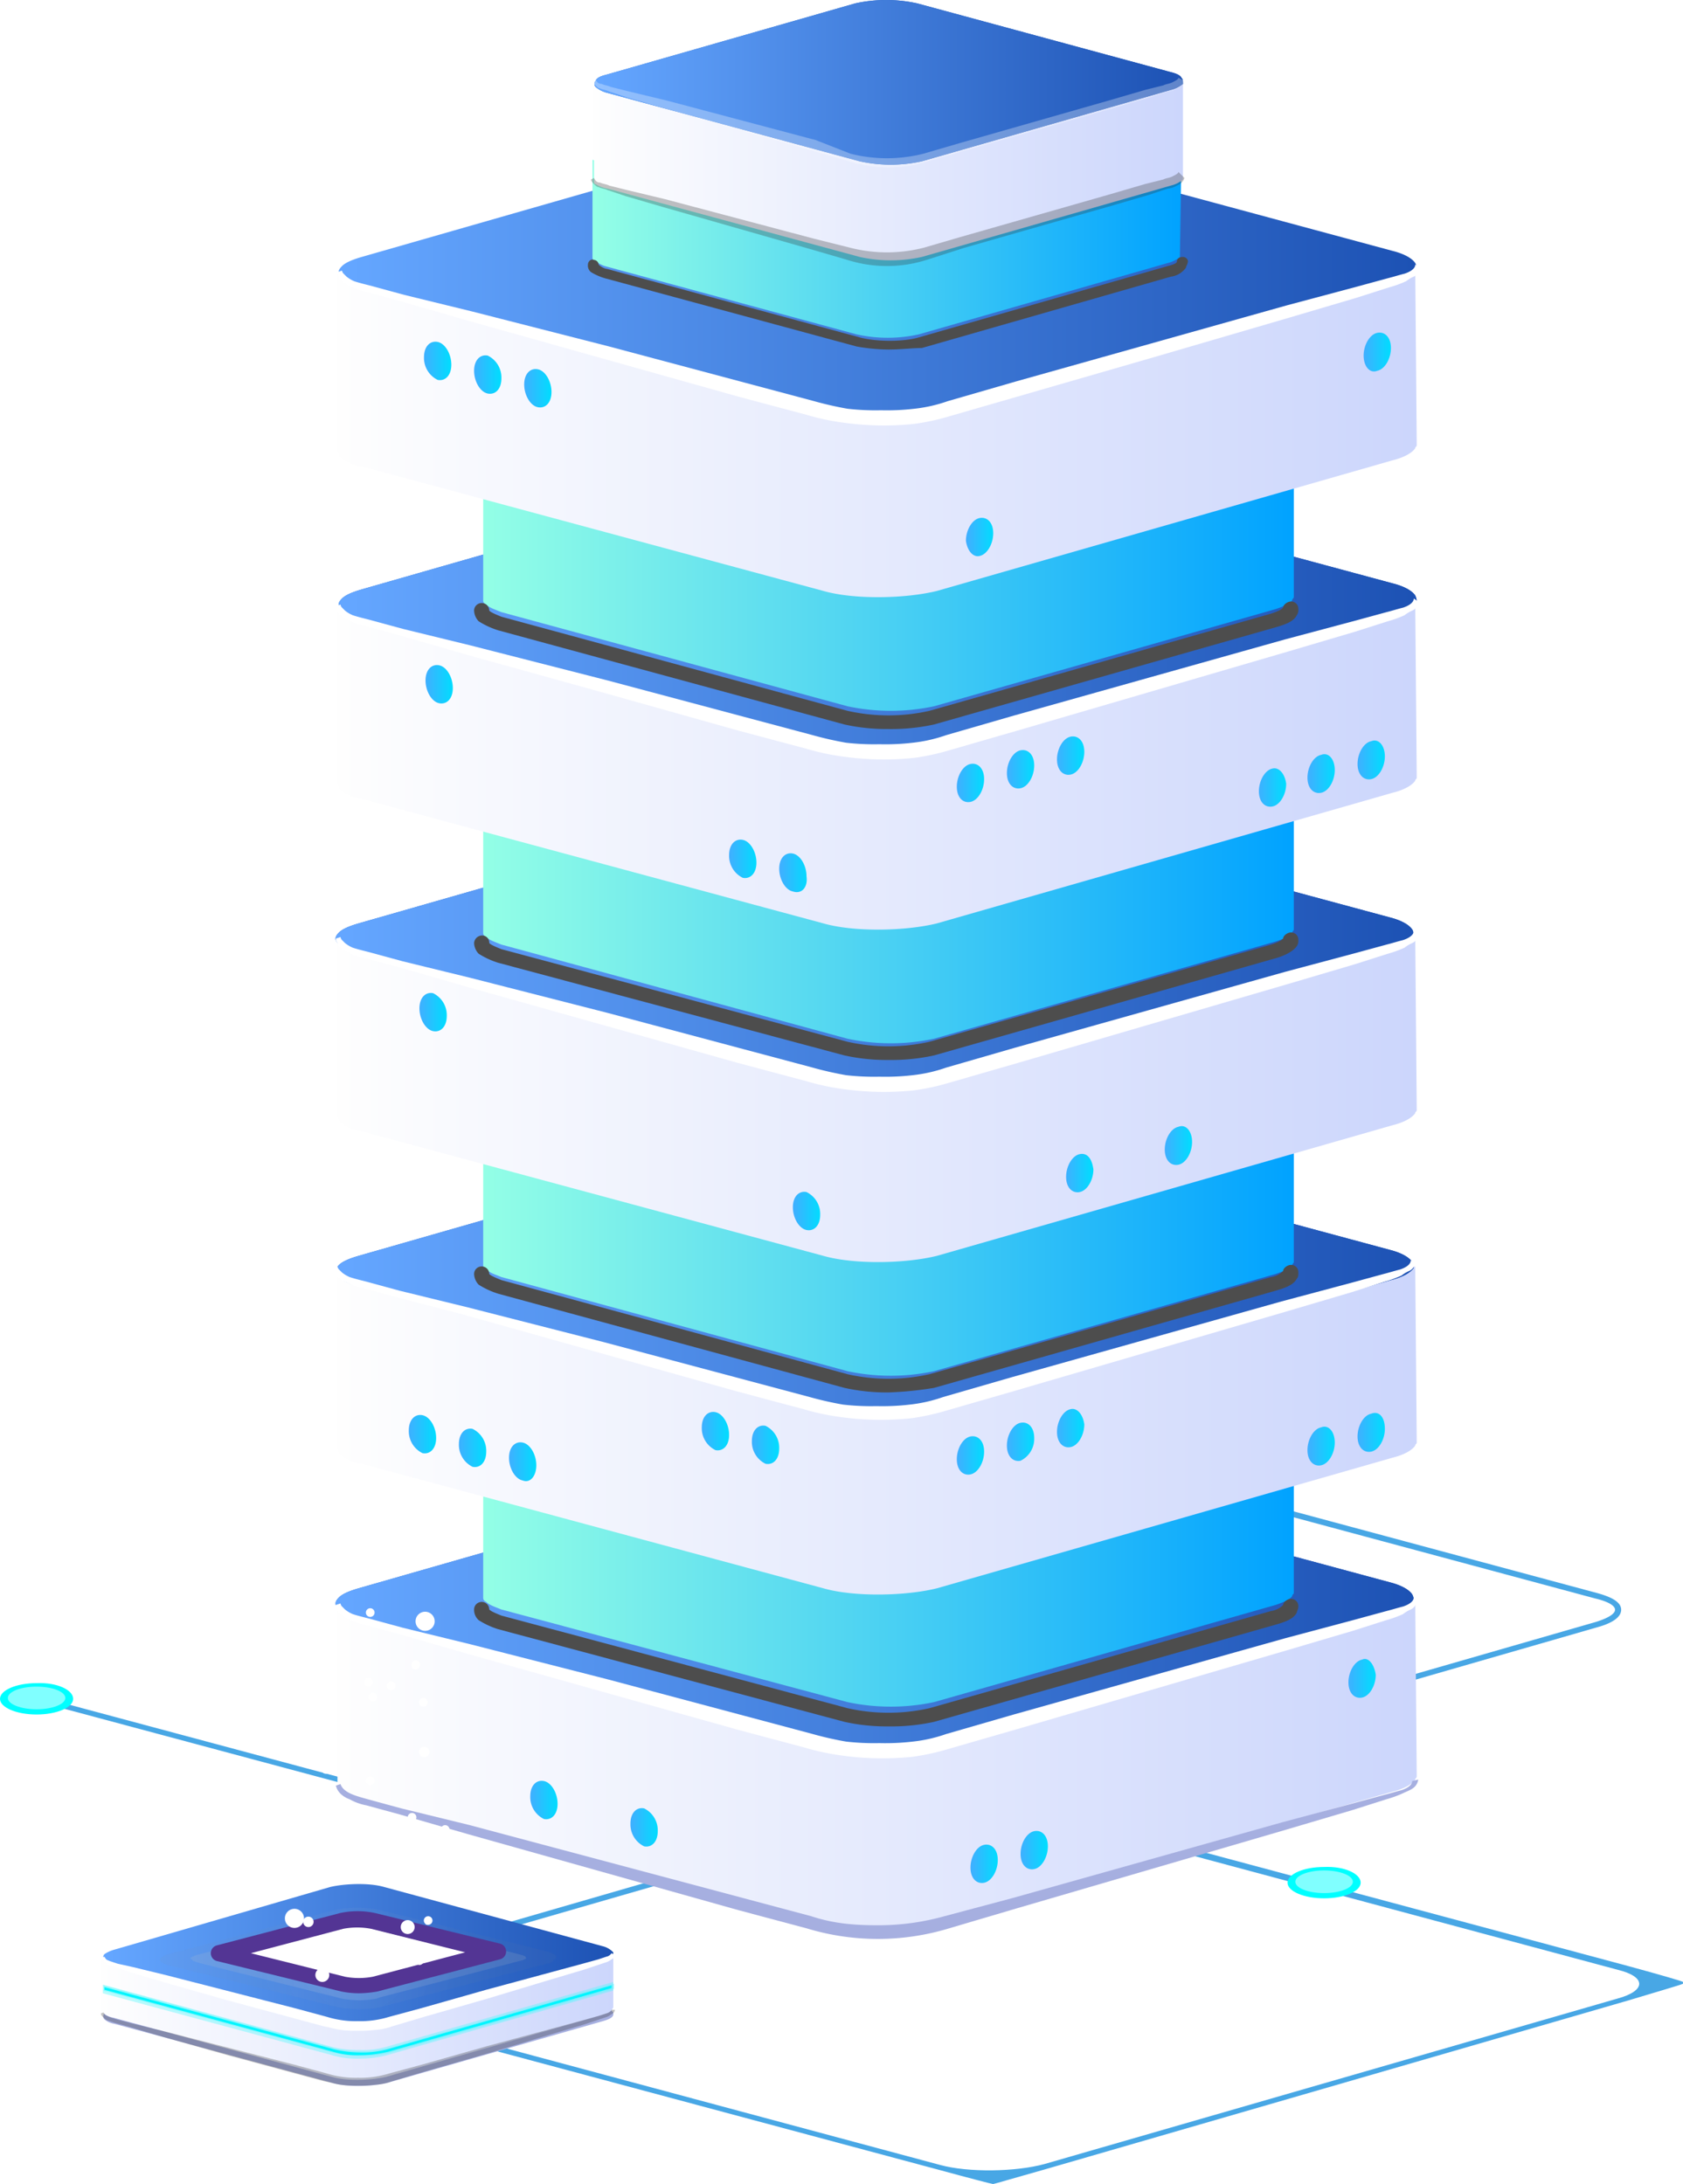 <svg xmlns="http://www.w3.org/2000/svg" xmlns:xlink="http://www.w3.org/1999/xlink" id="XMLID_2_" width="483.66" height="627.617" viewBox="0 0 483.66 627.617"><defs><linearGradient id="linear-gradient" x1="0.998" y1="0.499" x2="-0.001" y2="0.499" gradientUnits="objectBoundingBox"><stop offset="0" stop-color="#ccd6fc"></stop><stop offset="1" stop-color="#fefefe"></stop></linearGradient><linearGradient id="linear-gradient-2" x1="1" y1="0.503" x2="-0.001" y2="0.503" gradientUnits="objectBoundingBox"><stop offset="0" stop-color="#1d52b4"></stop><stop offset="0.989" stop-color="#2e74d1"></stop></linearGradient><linearGradient id="linear-gradient-3" x1="1" y1="0.503" x2="-0.001" y2="0.503" gradientUnits="objectBoundingBox"><stop offset="0" stop-color="#1d52b4"></stop><stop offset="0.989" stop-color="#64a6ff"></stop></linearGradient><linearGradient id="linear-gradient-4" y1="0.506" x2="0.998" y2="0.506" gradientUnits="objectBoundingBox"><stop offset="0" stop-color="#94ffe6"></stop><stop offset="1" stop-color="#00a2ff"></stop></linearGradient><linearGradient id="linear-gradient-5" x1="0.998" y1="0.501" x2="-0.001" y2="0.501" xlink:href="#linear-gradient"></linearGradient><linearGradient id="linear-gradient-6" x1="1" y1="0.5" x2="-0.001" y2="0.5" xlink:href="#linear-gradient-2"></linearGradient><linearGradient id="linear-gradient-7" x1="1" y1="0.5" x2="-0.001" y2="0.5" xlink:href="#linear-gradient-3"></linearGradient><linearGradient id="linear-gradient-8" x1="0" y1="0.505" x2="0.998" y2="0.505" xlink:href="#linear-gradient-4"></linearGradient><linearGradient id="linear-gradient-9" x1="0.998" y1="0.502" x2="-0.001" y2="0.502" xlink:href="#linear-gradient"></linearGradient><linearGradient id="linear-gradient-10" x1="1" y1="0.499" x2="-0.001" y2="0.499" xlink:href="#linear-gradient-2"></linearGradient><linearGradient id="linear-gradient-11" x1="1" y1="0.499" x2="-0.001" y2="0.499" xlink:href="#linear-gradient-3"></linearGradient><linearGradient id="linear-gradient-12" x1="0" y1="0.503" x2="0.998" y2="0.503" xlink:href="#linear-gradient-4"></linearGradient><linearGradient id="linear-gradient-13" x1="0.998" y1="0.501" x2="-0.001" y2="0.501" xlink:href="#linear-gradient"></linearGradient><linearGradient id="linear-gradient-14" x1="0.999" y1="0.505" x2="-0.001" y2="0.505" xlink:href="#linear-gradient-2"></linearGradient><linearGradient id="linear-gradient-15" x1="0.999" y1="0.505" x2="-0.001" y2="0.505" xlink:href="#linear-gradient-3"></linearGradient><linearGradient id="linear-gradient-16" x1="0" y1="0.502" x2="0.998" y2="0.502" xlink:href="#linear-gradient-4"></linearGradient><linearGradient id="linear-gradient-17" x1="0.998" y1="0.5" x2="-0.001" y2="0.5" xlink:href="#linear-gradient"></linearGradient><linearGradient id="linear-gradient-18" x1="0.999" y1="0.504" x2="-0.001" y2="0.504" xlink:href="#linear-gradient-3"></linearGradient><linearGradient id="linear-gradient-19" x1="0.002" y1="0.496" x2="1.001" y2="0.496" xlink:href="#linear-gradient-4"></linearGradient><linearGradient id="linear-gradient-20" x1="0.999" y1="0.499" x2="-0.002" y2="0.499" xlink:href="#linear-gradient"></linearGradient><linearGradient id="linear-gradient-21" x1="0.999" y1="0.495" x2="-0.002" y2="0.495" xlink:href="#linear-gradient-2"></linearGradient><linearGradient id="linear-gradient-22" x1="0.999" y1="0.495" x2="-0.002" y2="0.495" xlink:href="#linear-gradient-3"></linearGradient><linearGradient id="linear-gradient-23" x1="-0.001" y1="0.519" x2="0.988" y2="0.519" gradientUnits="objectBoundingBox"><stop offset="0" stop-color="#40afff"></stop><stop offset="1" stop-color="#0df"></stop></linearGradient><linearGradient id="linear-gradient-24" x1="-0.015" y1="0.507" x2="0.974" y2="0.507" xlink:href="#linear-gradient-23"></linearGradient><linearGradient id="linear-gradient-25" x1="-0.004" y1="0.496" x2="0.985" y2="0.496" xlink:href="#linear-gradient-23"></linearGradient><linearGradient id="linear-gradient-26" x1="0.002" y1="0.506" x2="0.994" y2="0.506" xlink:href="#linear-gradient-23"></linearGradient><linearGradient id="linear-gradient-27" x1="-0.012" y1="0.5" x2="0.978" y2="0.5" xlink:href="#linear-gradient-23"></linearGradient><linearGradient id="linear-gradient-28" x1="0.001" y1="0.488" x2="0.99" y2="0.488" xlink:href="#linear-gradient-23"></linearGradient><linearGradient id="linear-gradient-29" x1="-0.008" y1="0.508" x2="0.982" y2="0.508" xlink:href="#linear-gradient-23"></linearGradient><linearGradient id="linear-gradient-30" x1="0.004" y1="0.496" x2="0.993" y2="0.496" xlink:href="#linear-gradient-23"></linearGradient><linearGradient id="linear-gradient-31" x1="0.02" y1="0.511" x2="1.01" y2="0.511" xlink:href="#linear-gradient-23"></linearGradient><linearGradient id="linear-gradient-32" x1="0.016" y1="0.487" x2="1.006" y2="0.487" xlink:href="#linear-gradient-23"></linearGradient><linearGradient id="linear-gradient-33" x1="0.012" y1="0.506" x2="1.002" y2="0.506" xlink:href="#linear-gradient-23"></linearGradient><linearGradient id="linear-gradient-34" x1="0.029" y1="0.499" x2="1.018" y2="0.499" xlink:href="#linear-gradient-23"></linearGradient><linearGradient id="linear-gradient-35" x1="0.038" y1="0.509" x2="1.019" y2="0.509" xlink:href="#linear-gradient-23"></linearGradient><linearGradient id="linear-gradient-36" x1="0.023" y1="0.503" x2="1.013" y2="0.503" xlink:href="#linear-gradient-23"></linearGradient><linearGradient id="linear-gradient-37" x1="0.007" y1="0.484" x2="0.998" y2="0.484" xlink:href="#linear-gradient-23"></linearGradient><linearGradient id="linear-gradient-38" x1="0.027" y1="0.513" x2="1.005" y2="0.513" xlink:href="#linear-gradient-23"></linearGradient><linearGradient id="linear-gradient-39" x1="0.02" y1="0.506" x2="0.998" y2="0.506" xlink:href="#linear-gradient-23"></linearGradient><linearGradient id="linear-gradient-40" x1="-0.013" y1="0.498" x2="0.966" y2="0.498" xlink:href="#linear-gradient-23"></linearGradient><linearGradient id="linear-gradient-41" x1="-0.018" y1="0.492" x2="0.961" y2="0.492" xlink:href="#linear-gradient-23"></linearGradient><linearGradient id="linear-gradient-42" x1="0.032" y1="0.49" x2="1.01" y2="0.49" xlink:href="#linear-gradient-23"></linearGradient><linearGradient id="linear-gradient-43" x1="-0.002" y1="0.483" x2="0.977" y2="0.483" xlink:href="#linear-gradient-23"></linearGradient><linearGradient id="linear-gradient-44" x1="0.027" y1="0.508" x2="1.005" y2="0.508" xlink:href="#linear-gradient-23"></linearGradient><linearGradient id="linear-gradient-45" x1="0.02" y1="0.5" x2="0.998" y2="0.5" xlink:href="#linear-gradient-23"></linearGradient><linearGradient id="linear-gradient-46" x1="-0.013" y1="0.493" x2="0.966" y2="0.493" xlink:href="#linear-gradient-23"></linearGradient><linearGradient id="linear-gradient-47" x1="-0.011" y1="0.489" x2="0.968" y2="0.489" xlink:href="#linear-gradient-23"></linearGradient><linearGradient id="linear-gradient-48" x1="0.006" y1="0.48" x2="0.984" y2="0.48" xlink:href="#linear-gradient-23"></linearGradient><linearGradient id="linear-gradient-49" x1="0.032" y1="0.485" x2="1.01" y2="0.485" xlink:href="#linear-gradient-23"></linearGradient><linearGradient id="linear-gradient-50" x1="-0.002" y1="0.479" x2="0.977" y2="0.479" xlink:href="#linear-gradient-23"></linearGradient><linearGradient id="linear-gradient-51" x1="0.029" y1="0.496" x2="1.007" y2="0.496" xlink:href="#linear-gradient-23"></linearGradient><linearGradient id="linear-gradient-52" x1="-0.005" y1="0.488" x2="0.973" y2="0.488" xlink:href="#linear-gradient-23"></linearGradient><linearGradient id="linear-gradient-53" x1="-0.015" y1="0.484" x2="0.963" y2="0.484" xlink:href="#linear-gradient-23"></linearGradient><linearGradient id="linear-gradient-54" x1="0.041" y1="0.513" x2="1.018" y2="0.513" xlink:href="#linear-gradient-23"></linearGradient><linearGradient id="linear-gradient-55" x1="0.012" y1="0.514" x2="0.99" y2="0.514" xlink:href="#linear-gradient-23"></linearGradient><linearGradient id="linear-gradient-56" x1="1.001" y1="0.507" x2="0.002" y2="0.507" xlink:href="#linear-gradient"></linearGradient><linearGradient id="linear-gradient-57" x1="1.001" y1="0.501" x2="-0.001" y2="0.501" xlink:href="#linear-gradient-3"></linearGradient><radialGradient id="radial-gradient" cx="0.501" cy="0.5" r="1.422" gradientTransform="translate(0.372) scale(0.256 1)" gradientUnits="objectBoundingBox"><stop offset="0" stop-color="#fff"></stop><stop offset="0.122" stop-color="#e1e1e1"></stop><stop offset="0.292" stop-color="#bebebe"></stop><stop offset="0.465" stop-color="#a3a3a3"></stop><stop offset="0.64" stop-color="#8f8f8f"></stop><stop offset="0.817" stop-color="#848484"></stop><stop offset="1" stop-color="gray"></stop></radialGradient><radialGradient id="radial-gradient-2" cx="0.501" cy="0.5" r="1.467" gradientTransform="translate(0.375) scale(0.249 1)" gradientUnits="objectBoundingBox"><stop offset="0" stop-color="#fff"></stop><stop offset="0.008" stop-color="#fefefe"></stop><stop offset="0.249" stop-color="#e3e3e3"></stop><stop offset="0.494" stop-color="#cfcfcf"></stop><stop offset="0.743" stop-color="#c4c4c4"></stop><stop offset="1" stop-color="silver"></stop></radialGradient></defs><path id="XMLID_172_" d="M234.476,146.6h0a61.633,61.633,0,0,1-14.52-1.5l-107.9-29.04c-4.506-1.252-6.759-2.754-6.759-4.756s2.253-3.755,6.759-5.007L215.45,76.5a59.5,59.5,0,0,1,16.022-2,61.633,61.633,0,0,1,14.52,1.5l107.9,29.04c4.506,1.252,6.759,2.754,6.759,4.757s-2.253,3.755-6.759,5.007L250.5,144.6C246.242,146.1,240.485,146.6,234.476,146.6ZM231.222,76A68.056,68.056,0,0,0,215.7,77.754L112.31,107.545c-4.005,1.252-5.508,2.5-5.508,3.5s1.5,2.253,5.758,3.254l107.9,29.04a57.245,57.245,0,0,0,14.019,1.5h0A68.055,68.055,0,0,0,250,143.094L353.389,113.3c4.005-1.252,5.507-2.5,5.507-3.5s-1.5-2.253-5.758-3.254L245.241,77.5A72.836,72.836,0,0,0,231.222,76Z" transform="translate(105.237 352.781)" fill="#48a7e5"></path><g id="XMLID_167_" transform="translate(80.109 514.212)"><g id="XMLID_168_"><path id="XMLID_169_" d="M241.98,226h0c-.25,0-7.01-1.752-15.271-4.005L52.221,175.185c-8.261-2.253-15.271-4.256-15.521-4.506v-.5c.25-.25,7.26-2.253,15.521-4.756L219.95,116.856c8.261-2.253,15.021-4.256,15.021-4.256s7.01,1.752,15.271,4.005L424.73,163.419c8.261,2.253,15.271,4.256,15.521,4.506v.5c-.25.25-7.26,2.253-15.521,4.756L257,221.749C248.99,224,242.231,226,241.98,226ZM55.225,166.173c-8.261,2.253-8.261,6.259,0,8.261L226.709,220.5c8.261,2.253,21.78,2,30.041-.25l164.725-47.565c8.261-2.253,8.261-6.259,0-8.261L249.991,118.358c-8.261-2.253-21.78-2-30.041.25Z" transform="translate(-36.7 -112.6)" fill="#48a7e5"></path></g></g><rect id="XMLID_166_" width="196.268" height="1.502" transform="matrix(0.966, 0.259, -0.259, 0.966, 8.581, 486.83)" fill="#48a7e5"></rect><g id="XMLID_164_" transform="translate(189.509 533.739)"><path id="XMLID_165_" d="M101.429,124.906c0,2.5-4.756,4.506-10.514,4.506s-10.514-2-10.514-4.506,4.756-4.506,10.514-4.506S101.429,122.4,101.429,124.906Z" transform="translate(-80.4 -120.4)" fill="#fff"></path></g><g id="XMLID_162_" transform="translate(370.005 536.474)"><path id="XMLID_163_" d="M173.529,126.018c0,2.5-4.756,4.506-10.514,4.506s-10.514-2-10.514-4.506,4.756-4.506,10.514-4.506C169.023,121.261,173.529,123.514,173.529,126.018Z" transform="translate(-152.5 -121.492)" fill="aqua"></path></g><g id="XMLID_160_" transform="translate(0 483.651)"><path id="XMLID_161_" d="M25.729,104.918c0,2.5-4.756,4.506-10.514,4.506s-10.514-2-10.514-4.506,4.756-4.506,10.514-4.506C21.223,100.161,25.729,102.414,25.729,104.918Z" transform="translate(-4.7 -100.392)" fill="aqua"></path></g><ellipse id="XMLID_159_" cx="8.261" cy="3.254" rx="8.261" ry="3.254" transform="translate(191.512 534.991)" fill="#fff" opacity="0.5"></ellipse><ellipse id="XMLID_158_" cx="8.261" cy="3.254" rx="8.261" ry="3.254" transform="translate(372.258 537.494)" fill="#fff" opacity="0.5"></ellipse><ellipse id="XMLID_157_" cx="8.261" cy="3.254" rx="8.261" ry="3.254" transform="translate(2.253 484.672)" fill="#fff" opacity="0.5"></ellipse><g id="Grupo_3450" data-name="Grupo 3450" transform="translate(95.674 0)"><g id="XMLID_105_" transform="translate(0 34.513)"><g id="XMLID_148_" transform="translate(0.763 382.574)"><g id="XMLID_154_" transform="translate(0.545 33.59)"><path id="XMLID_156_" d="M389.924,117.97,336.7,134.11l-85.937-23.12c-9.161-2.617-23.993-2.181-32.717,0l-85.5,24.429L80.2,119.714v51.039a3.307,3.307,0,0,0,.872,1.745,11.435,11.435,0,0,0,6.107,2.617l132.614,35.771c9.161,2.617,23.993,2.181,32.717,0L383.38,173.371c3.49-.872,5.671-2.181,6.543-3.49,0-.436.436-.436.436-.872Z" transform="translate(-80.2 -109.187)" fill="url(#linear-gradient)"></path></g><g id="XMLID_151_"><path id="XMLID_153_" d="M389.471,142.551c-.872-1.309-3.054-2.617-6.543-3.49L250.314,103.29c-9.161-2.617-23.993-2.181-32.717,0L86.728,140.806c-3.054.872-4.8,1.745-5.671,2.617-1.309,1.309-1.309,2.181,0,3.49a11.435,11.435,0,0,0,6.107,2.617L219.778,185.3c9.161,2.617,23.993,2.181,32.717,0l130.869-37.516c3.49-.872,5.671-2.181,6.543-3.49A3.3,3.3,0,0,0,389.471,142.551Z" transform="translate(-80.075 -101.487)" fill="url(#linear-gradient-2)"></path><path id="XMLID_152_" d="M389.471,142.551c-.872-1.309-3.054-2.617-6.543-3.49L250.314,103.29c-9.161-2.617-23.993-2.181-32.717,0L86.728,140.806c-3.054.872-4.8,1.745-5.671,2.617-1.309,1.309-1.309,2.181,0,3.49a11.435,11.435,0,0,0,6.107,2.617L219.778,185.3c9.161,2.617,23.993,2.181,32.717,0l130.869-37.516c3.49-.872,5.671-2.181,6.543-3.49A3.3,3.3,0,0,0,389.471,142.551Z" transform="translate(-80.075 -101.487)" fill="url(#linear-gradient-3)"></path></g><path id="XMLID_150_" d="M391.132,123.1c-.436,2.617-2.617,3.054-4.362,3.926a33.138,33.138,0,0,1-4.8,1.745l-9.6,3.054L353.18,137.5l-38.825,11.342L275.531,160.18l-19.194,5.671a70.358,70.358,0,0,1-41.006,0l-19.63-5.235L156.877,149.71,118.052,138.8l-19.63-5.671-9.6-2.617a15.626,15.626,0,0,1-4.8-1.745c-1.309-.436-3.49-1.745-3.926-3.926l1.309-.436c.872,2.617,4.8,3.49,7.852,4.362l9.6,2.617,19.63,4.8,39.261,10.469,39.261,10.47,19.63,5.235c6.543,2.181,12.651,2.617,19.194,2.617a70.3,70.3,0,0,0,19.194-2.617l19.63-5.235,38.824-10.906,38.825-10.906,19.63-5.235,9.6-2.617c1.745-.436,3.054-.872,4.8-1.309,1.309-.436,3.054-1.309,3.054-2.617Z" transform="translate(-79.991 -28.816)" fill="#a6afe0"></path><path id="XMLID_149_" d="M390.7,111.972a2.945,2.945,0,0,1-1.745,2.617,9.532,9.532,0,0,0-2.181,1.309,33.138,33.138,0,0,1-4.8,1.745l-9.6,3.054-19.194,5.671L314.356,137.71l-38.824,11.342-19.63,5.671a67.773,67.773,0,0,1-10.033,2.181,84.144,84.144,0,0,1-20.939-.436,67.781,67.781,0,0,1-10.033-2.181l-19.63-5.235L156.44,138.146l-38.824-10.906-19.63-5.671-9.6-2.617a15.625,15.625,0,0,1-4.8-1.745,9.535,9.535,0,0,1-2.181-1.309c-.436-.436-.872-.436-.872-1.309a1.6,1.6,0,0,1-.436-1.309l1.309-.436a1.523,1.523,0,0,0,.436.872l.872.872A9.537,9.537,0,0,0,84.9,115.9c1.309.436,3.054.872,4.8,1.309l9.6,2.617,19.63,4.8,39.261,10.033,39.261,10.469,19.63,5.235a98.139,98.139,0,0,0,9.6,2.181,70.68,70.68,0,0,0,9.6.436,67.544,67.544,0,0,0,9.6-.436,42.865,42.865,0,0,0,9.6-2.181l19.63-5.671,38.824-10.906,38.824-10.906,19.63-5.235,9.6-2.617c1.745-.436,3.054-.872,4.8-1.309,1.309-.436,3.054-1.309,3.054-2.617Z" transform="translate(-79.991 -69.164)" fill="#fff"></path></g><path id="XMLID_147_" d="M322.311,107.58l-39.7,11.778-64.562-17.449a59.709,59.709,0,0,0-24.865,0L129.061,120.23,89.8,108.452V146.4c0,.436,0,.872.872,1.309.872.872,2.181,1.309,4.362,2.181L194.5,176.5a59.708,59.708,0,0,0,24.865,0l98.152-27.919c2.617-.872,4.362-1.745,4.8-2.617,0-.436.436-.436.436-.872V107.58Z" transform="translate(-46.613 278.106)" fill="url(#linear-gradient-4)"></path><g id="XMLID_138_" transform="translate(0 287.04)"><g id="XMLID_144_" transform="translate(1.309 33.153)"><path id="XMLID_146_" d="M389.924,96.406l-53.22,15.7L250.766,88.99c-9.161-2.617-23.993-2.181-32.717,0l-85.5,24.429L80.2,97.714v51.039a3.307,3.307,0,0,0,.872,1.745,11.435,11.435,0,0,0,6.107,2.617l132.614,35.771c9.161,2.617,23.993,2.181,32.717,0L383.38,151.371c3.49-.872,5.671-2.181,6.543-3.49,0-.436.436-.436.436-.872Z" transform="translate(-80.2 -87.187)" fill="url(#linear-gradient-5)"></path></g><g id="XMLID_141_" transform="translate(0.763)"><path id="XMLID_143_" d="M389.471,120.651c-.872-1.309-3.054-2.617-6.543-3.49L250.314,81.39c-9.161-2.617-23.993-2.181-32.717,0L86.728,118.906c-3.054.872-4.8,1.745-5.671,2.617-1.309,1.309-1.309,2.181,0,3.49a11.435,11.435,0,0,0,6.107,2.617L219.778,163.4c9.161,2.617,23.993,2.181,32.717,0l130.869-37.516c3.49-.872,5.671-2.181,6.543-3.49A2.623,2.623,0,0,0,389.471,120.651Z" transform="translate(-80.075 -79.587)" fill="url(#linear-gradient-6)"></path><path id="XMLID_142_" d="M389.471,120.651c-.872-1.309-3.054-2.617-6.543-3.49L250.314,81.39c-9.161-2.617-23.993-2.181-32.717,0L86.728,118.906c-3.054.872-4.8,1.745-5.671,2.617-1.309,1.309-1.309,2.181,0,3.49a11.435,11.435,0,0,0,6.107,2.617L219.778,163.4c9.161,2.617,23.993,2.181,32.717,0l130.869-37.516c3.49-.872,5.671-2.181,6.543-3.49A2.623,2.623,0,0,0,389.471,120.651Z" transform="translate(-80.075 -79.587)" fill="url(#linear-gradient-7)"></path></g><path id="XMLID_139_" d="M390.932,89.336a2.945,2.945,0,0,1-1.745,2.617,9.537,9.537,0,0,0-2.181,1.309,33.135,33.135,0,0,1-4.8,1.745l-9.6,3.054-19.194,5.671-38.824,11.342-38.824,11.342-19.63,5.671a67.778,67.778,0,0,1-10.033,2.181,84.061,84.061,0,0,1-10.47.436,84.708,84.708,0,0,1-10.47-.872,67.773,67.773,0,0,1-10.033-2.181l-19.63-5.235L156.676,115.51,117.852,104.6,97.785,99.37l-9.6-2.617a15.626,15.626,0,0,1-4.8-1.745A9.534,9.534,0,0,1,81.209,93.7c-.436-.436-.872-.436-.872-1.309a1.6,1.6,0,0,1-.436-1.309l1.309-.436a1.523,1.523,0,0,0,.436.872l.872.872A9.537,9.537,0,0,0,84.7,93.7c1.309.436,3.054.872,4.8,1.309l9.6,2.617,19.63,4.8,39.261,10.033,39.261,10.47,19.63,5.235a98.135,98.135,0,0,0,9.6,2.181,70.678,70.678,0,0,0,9.6.436,67.541,67.541,0,0,0,9.6-.436,42.861,42.861,0,0,0,9.6-2.181l19.63-5.671,38.824-10.906,38.824-10.906,19.63-5.235,9.6-2.617c1.745-.436,3.054-.872,4.8-1.309,1.309-.436,3.054-1.309,3.054-2.617Z" transform="translate(-79.9 -48.272)" fill="#fff"></path></g><path id="XMLID_137_" d="M322.311,85.68l-39.7,11.778L218.052,80.009a59.708,59.708,0,0,0-24.865,0L129.061,98.33,89.8,86.552V124.5c0,.436,0,.872.872,1.309.872.872,2.181,1.309,4.362,2.181L194.5,155.04a59.709,59.709,0,0,0,24.865,0l98.152-27.919c2.617-.872,4.362-1.745,4.8-2.617,0-.436.436-.436.436-.872V85.68Z" transform="translate(-46.613 204.472)" fill="url(#linear-gradient-8)"></path><g id="XMLID_128_" transform="translate(0.763 191.505)"><g id="XMLID_134_" transform="translate(0.545 33.154)"><path id="XMLID_136_" d="M389.924,74.506,336.7,90.21,250.766,67.09c-9.161-2.617-23.993-2.181-32.717,0l-85.5,24.429L80.2,75.814v51.039a3.307,3.307,0,0,0,.872,1.745,11.435,11.435,0,0,0,6.107,2.617l132.614,35.771c9.161,2.617,23.993,2.181,32.717,0L383.38,129.471c3.49-.872,5.671-2.181,6.543-3.49,0-.436.436-.436.436-.872Z" transform="translate(-80.2 -65.287)" fill="url(#linear-gradient-9)"></path></g><g id="XMLID_131_"><path id="XMLID_133_" d="M389.471,98.751c-.872-1.309-3.054-2.617-6.543-3.49L250.314,59.49c-9.161-2.617-23.993-2.181-32.717,0L86.728,97.006c-3.054.872-4.8,1.745-5.671,2.617-1.309,1.309-1.309,2.181,0,3.49a11.435,11.435,0,0,0,6.107,2.617l132.178,36.207c9.161,2.617,23.993,2.181,32.717,0l130.869-37.516c3.49-.872,5.671-2.181,6.543-3.49A1.947,1.947,0,0,0,389.471,98.751Z" transform="translate(-80.075 -57.687)" fill="url(#linear-gradient-10)"></path><path id="XMLID_132_" d="M389.471,98.751c-.872-1.309-3.054-2.617-6.543-3.49L250.314,59.49c-9.161-2.617-23.993-2.181-32.717,0L86.728,97.006c-3.054.872-4.8,1.745-5.671,2.617-1.309,1.309-1.309,2.181,0,3.49a11.435,11.435,0,0,0,6.107,2.617l132.178,36.207c9.161,2.617,23.993,2.181,32.717,0l130.869-37.516c3.49-.872,5.671-2.181,6.543-3.49A1.947,1.947,0,0,0,389.471,98.751Z" transform="translate(-80.075 -57.687)" fill="url(#linear-gradient-11)"></path></g><path id="XMLID_129_" d="M391.132,68.072a2.945,2.945,0,0,1-1.745,2.617A9.535,9.535,0,0,0,387.206,72a33.131,33.131,0,0,1-4.8,1.745l-9.6,3.054-19.194,5.671L314.792,93.81l-38.825,11.342-19.63,5.671A67.777,67.777,0,0,1,246.3,113a84.062,84.062,0,0,1-10.47.436,84.709,84.709,0,0,1-10.469-.872,67.781,67.781,0,0,1-10.033-2.181l-19.63-5.235L156.877,94.246,118.052,83.341,98.422,77.67,88.388,75.052a15.626,15.626,0,0,1-4.8-1.745A9.533,9.533,0,0,1,81.409,72c-.436-.436-.872-.436-.872-1.309a1.6,1.6,0,0,1-.436-1.309l1.309-.436a1.523,1.523,0,0,0,.436.872l.872.872A9.538,9.538,0,0,0,84.9,72c1.309.436,3.054.872,4.8,1.309l9.6,2.617,19.63,4.8,39.261,10.033,39.261,10.47,19.63,5.235a98.141,98.141,0,0,0,9.6,2.181,70.682,70.682,0,0,0,9.6.436,67.546,67.546,0,0,0,9.6-.436,42.863,42.863,0,0,0,9.6-2.181l19.63-5.671,38.825-10.906,38.824-10.906,19.63-5.235,9.6-2.617c1.745-.436,3.054-.872,4.8-1.309,1.309-.436,3.054-1.309,3.054-2.617Z" transform="translate(-79.991 -25.7)" fill="#fff"></path></g><path id="XMLID_127_" d="M322.311,63.78l-39.7,11.778L218.052,58.109a59.71,59.71,0,0,0-24.865,0L129.061,76.43,89.8,64.652V102.6c0,.436,0,.872.872,1.309.872.872,2.181,1.309,4.362,2.181L194.5,133.14a59.71,59.71,0,0,0,24.865,0l98.152-27.919c2.617-.872,4.362-1.745,4.8-2.617,0-.436.436-.436.436-.872V63.78Z" transform="translate(-46.613 130.837)" fill="url(#linear-gradient-12)"></path><g id="XMLID_118_" transform="translate(0.872 95.534)"><g id="XMLID_124_" transform="translate(0.436 33.59)"><path id="XMLID_126_" d="M389.924,52.606,336.7,68.31,250.766,45.19c-9.161-2.617-23.993-2.181-32.717,0l-85.5,24.429L80.2,53.914v51.039a3.307,3.307,0,0,0,.872,1.745,11.435,11.435,0,0,0,6.107,2.617l132.614,35.771c9.161,2.617,23.993,2.181,32.717,0L383.38,107.571c3.49-.872,5.671-2.181,6.543-3.49,0-.436.436-.436.436-.872Z" transform="translate(-80.2 -43.387)" fill="url(#linear-gradient-13)"></path></g><g id="XMLID_121_" transform="translate(0.763)"><path id="XMLID_123_" d="M389.671,76.751c-.872-1.309-3.054-2.617-6.543-3.49L250.514,37.49c-9.161-2.617-23.993-2.181-32.717,0L86.928,75.006c-3.054.872-4.8,1.745-5.671,2.617-1.309,1.309-1.309,2.181,0,3.49a11.435,11.435,0,0,0,6.107,2.617L219.978,119.5c9.161,2.617,23.993,2.181,32.717,0L383.564,81.985c3.49-.872,5.671-2.181,6.543-3.49A4.346,4.346,0,0,0,389.671,76.751Z" transform="translate(-80.275 -35.687)" fill="url(#linear-gradient-14)"></path><path id="XMLID_122_" d="M389.671,76.751c-.872-1.309-3.054-2.617-6.543-3.49L250.514,37.49c-9.161-2.617-23.993-2.181-32.717,0L86.928,75.006c-3.054.872-4.8,1.745-5.671,2.617-1.309,1.309-1.309,2.181,0,3.49a11.435,11.435,0,0,0,6.107,2.617L219.978,119.5c9.161,2.617,23.993,2.181,32.717,0L383.564,81.985c3.49-.872,5.671-2.181,6.543-3.49A4.346,4.346,0,0,0,389.671,76.751Z" transform="translate(-80.275 -35.687)" fill="url(#linear-gradient-15)"></path></g><path id="XMLID_119_" d="M391.132,46.172a2.945,2.945,0,0,1-1.745,2.617,9.536,9.536,0,0,0-2.181,1.309,33.133,33.133,0,0,1-4.8,1.745l-9.6,3.054-19.194,5.671L314.792,71.91,275.967,83.252l-19.63,5.671A67.771,67.771,0,0,1,246.3,91.1a84.054,84.054,0,0,1-10.47.436,84.706,84.706,0,0,1-10.469-.872,67.769,67.769,0,0,1-10.033-2.181L195.7,83.252,156.877,72.346,117.616,61.441,97.985,55.77l-9.6-2.617a15.626,15.626,0,0,1-4.8-1.745A9.536,9.536,0,0,1,81.409,50.1c-.436-.436-.872-.436-.872-1.309a1.6,1.6,0,0,1-.436-1.309l1.309-.436a1.523,1.523,0,0,0,.436.872l.872.872A9.536,9.536,0,0,0,84.9,50.1c1.309.436,3.054.872,4.8,1.309l9.6,2.617,19.63,4.8,39.261,10.033,39.261,10.47,19.63,5.235a98.138,98.138,0,0,0,9.6,2.181,70.679,70.679,0,0,0,9.6.436,67.543,67.543,0,0,0,9.6-.436,42.865,42.865,0,0,0,9.6-2.181l19.63-5.671,38.825-10.906,38.824-10.906,19.63-5.235,9.6-2.617c1.745-.436,3.054-.872,4.8-1.309,1.309-.436,3.054-1.309,3.054-2.617Z" transform="translate(-80.1 -3.364)" fill="#fff"></path></g><path id="XMLID_117_" d="M322.311,41.88l-39.7,11.778L218.052,36.209a59.709,59.709,0,0,0-24.865,0L129.061,54.53,89.8,42.752V80.7c0,.436,0,.872.872,1.309.872.872,2.181,1.309,4.362,2.181L194.5,111.24a59.71,59.71,0,0,0,24.865,0l98.152-27.919c2.617-.872,4.362-1.745,4.8-2.617,0-.436.436-.436.436-.872V41.88Z" transform="translate(-46.613 57.203)" fill="url(#linear-gradient-16)"></path><g id="XMLID_110_" transform="translate(1.309)"><g id="XMLID_114_" transform="translate(0 33.59)"><path id="XMLID_116_" d="M389.924,30.269,336.7,46.41,250.766,23.29c-9.161-2.617-23.993-2.181-32.717,0l-85.5,24.429L80.2,32.014V83.053a3.307,3.307,0,0,0,.872,1.745,11.435,11.435,0,0,0,6.107,2.617l132.614,35.771c9.161,2.617,23.993,2.181,32.717,0L383.38,85.671c3.49-.872,5.671-2.181,6.543-3.49,0-.436.436-.436.436-.872Z" transform="translate(-80.2 -21.487)" fill="url(#linear-gradient-17)"></path></g><path id="XMLID_113_" d="M389.671,54.851c-.872-1.309-3.054-2.617-6.543-3.49L250.514,15.59c-9.161-2.617-23.993-2.181-32.717,0L86.928,53.106c-3.054.872-4.8,1.745-5.671,2.617-1.309,1.309-1.309,2.181,0,3.49a11.435,11.435,0,0,0,6.107,2.617L219.978,97.6c9.161,2.617,23.993,2.181,32.717,0L383.564,60.085c3.49-.872,5.671-2.181,6.543-3.49A3.3,3.3,0,0,0,389.671,54.851Z" transform="translate(-79.948 -13.787)" fill="url(#linear-gradient-18)"></path><path id="XMLID_111_" d="M391.232,24.172a2.946,2.946,0,0,1-1.745,2.617,9.538,9.538,0,0,0-2.181,1.309,33.135,33.135,0,0,1-4.8,1.745l-9.6,3.054-19.194,5.671L314.892,49.91,275.631,61.252,256,66.923A67.773,67.773,0,0,1,245.967,69.1a84.057,84.057,0,0,1-10.47.436,84.712,84.712,0,0,1-10.47-.872A67.774,67.774,0,0,1,215,66.487l-19.63-5.235L156.54,50.346,117.716,39.441,98.085,33.77l-9.6-2.617a15.627,15.627,0,0,1-4.8-1.745A9.535,9.535,0,0,1,81.509,28.1c-.436-.436-.872-.436-.872-1.309a1.6,1.6,0,0,1-.436-1.309l1.309-.436a1.523,1.523,0,0,0,.436.872l.872.872A9.537,9.537,0,0,0,85,28.1c1.309.436,3.054.872,4.8,1.309l9.6,2.617,19.63,4.8,39.261,10.033,39.261,10.47,19.63,5.235a98.132,98.132,0,0,0,9.6,2.181,70.68,70.68,0,0,0,9.6.436,67.543,67.543,0,0,0,9.6-.436,42.863,42.863,0,0,0,9.6-2.181l19.63-5.671,38.824-10.906,38.824-10.906,19.63-5.235,9.6-2.617c1.745-.436,3.054-.872,4.8-1.309,1.309-.436,3.054-1.309,3.054-2.617Z" transform="translate(-80.2 18.2)" fill="#fff"></path></g><path id="XMLID_109_" d="M208.291,125.843a56.365,56.365,0,0,1-12.651-1.309L96.18,97.488a23.336,23.336,0,0,1-5.671-2.617A4.712,4.712,0,0,1,89.2,91.817a2.181,2.181,0,1,1,4.362,0c.436.436,1.309.872,3.49,1.745l99.461,27.046a53.656,53.656,0,0,0,23.556,0L318.221,92.69a6.092,6.092,0,0,0,3.49-1.745c0-.872,1.309-1.745,2.181-1.745a2.061,2.061,0,0,1,2.181,2.181c0,.872,0,1.309-.436,1.745-.872,1.745-3.054,2.617-6.107,3.49l-98.152,27.919A101.771,101.771,0,0,1,208.291,125.843Z" transform="translate(-48.631 239.776)" fill="#4d4d4d"></path><path id="XMLID_108_" d="M208.291,147.843a56.364,56.364,0,0,1-12.651-1.309l-99.46-26.61a23.338,23.338,0,0,1-5.671-2.617,3.988,3.988,0,0,1-1.309-3.054,2.181,2.181,0,1,1,4.362,0c.436.436,1.309.872,3.49,1.745l99.461,26.61a53.655,53.655,0,0,0,23.556,0l98.152-27.919a6.092,6.092,0,0,0,3.49-1.745c0-.872,1.309-1.745,2.181-1.745a2.061,2.061,0,0,1,2.181,2.181c0,.872-.436,1.309-.436,1.745-.872,1.745-3.054,2.617-6.107,3.49l-98.152,27.919A57.67,57.67,0,0,1,208.291,147.843Z" transform="translate(-48.631 313.747)" fill="#4d4d4d"></path><path id="XMLID_107_" d="M208.291,103.943a56.366,56.366,0,0,1-12.651-1.309L96.18,76.025a23.335,23.335,0,0,1-5.671-2.617A4.712,4.712,0,0,1,89.2,70.354a2.337,2.337,0,0,1,2.181-2.181,2.061,2.061,0,0,1,2.181,2.181c.436.436,1.309.872,3.49,1.745l99.461,26.61a53.656,53.656,0,0,0,23.556,0L318.221,70.79c2.617-.872,3.054-1.309,3.49-1.745,0-.872,1.309-1.745,2.181-1.745a2.061,2.061,0,0,1,2.181,2.181,2.623,2.623,0,0,1-.436,1.745c-.872,1.309-3.054,2.617-6.107,3.49l-98.152,27.919A57.67,57.67,0,0,1,208.291,103.943Z" transform="translate(-48.631 166.141)" fill="#4d4d4d"></path><path id="XMLID_106_" d="M208.291,82.143a56.366,56.366,0,0,1-12.651-1.309L96.18,53.788a23.336,23.336,0,0,1-5.671-2.617A4.712,4.712,0,0,1,89.2,48.117a2.181,2.181,0,1,1,4.362,0c.436.436,1.309.872,3.49,1.745l99.461,27.046a53.656,53.656,0,0,0,23.556,0L318.221,48.99c2.617-.872,3.054-1.309,3.49-1.745,0-.872,1.309-1.745,2.181-1.745a2.061,2.061,0,0,1,2.181,2.181,2.623,2.623,0,0,1-.436,1.745c-.872,1.745-3.054,2.617-6.107,3.49L221.378,80.835A57.669,57.669,0,0,1,208.291,82.143Z" transform="translate(-48.631 92.843)" fill="#4d4d4d"></path></g><g id="XMLID_93_" transform="translate(73.287 0)"><path id="XMLID_104_" d="M266.257,19.983,237.03,28.707,189.917,16.057a41.23,41.23,0,0,0-17.885,0L125.355,29.58,97,20.855V48.774c0,.436,0,.872.436.872a9.363,9.363,0,0,0,3.054,1.745L172.9,71.022a41.23,41.23,0,0,0,17.885,0l71.542-20.5a8.353,8.353,0,0,0,3.49-1.745v-.436Z" transform="translate(-95.691 25.058)" fill="url(#linear-gradient-19)"></path><g id="XMLID_95_" transform="translate(0.872)"><g id="XMLID_101_" transform="translate(0.872 18.322)"><path id="XMLID_103_" d="M266.357,14.983,237.13,23.707,190.017,11.057a41.23,41.23,0,0,0-17.885,0L125.455,24.58,97.1,15.855V43.774c0,.436,0,.872.436.872a9.562,9.562,0,0,0,3.49,1.309l72.414,19.63a41.23,41.23,0,0,0,17.885,0l71.542-20.5a8.353,8.353,0,0,0,3.49-1.745V14.983Z" transform="translate(-97.1 -10.075)" fill="url(#linear-gradient-20)"></path></g><g id="XMLID_98_" transform="translate(0.982)"><path id="XMLID_100_" d="M265.837,28.232c-.436-.872-1.745-1.309-3.49-1.745L189.933,6.857a41.23,41.23,0,0,0-17.885,0l-71.542,20.5c-1.745.436-2.617.872-3.054,1.745a1.327,1.327,0,0,0,0,1.745,8.353,8.353,0,0,0,3.49,1.745l72.414,19.63a41.23,41.23,0,0,0,17.885,0l71.542-20.5a8.353,8.353,0,0,0,3.49-1.745C266.273,29.1,266.273,28.668,265.837,28.232Z" transform="translate(-97.125 -5.875)" fill="url(#linear-gradient-21)"></path><path id="XMLID_99_" d="M265.837,28.232c-.436-.872-1.745-1.309-3.49-1.745L189.933,6.857a41.23,41.23,0,0,0-17.885,0l-71.542,20.5c-1.745.436-2.617.872-3.054,1.745a1.327,1.327,0,0,0,0,1.745,8.353,8.353,0,0,0,3.49,1.745l72.414,19.63a41.23,41.23,0,0,0,17.885,0l71.542-20.5a8.353,8.353,0,0,0,3.49-1.745C266.273,29.1,266.273,28.668,265.837,28.232Z" transform="translate(-97.125 -5.875)" fill="url(#linear-gradient-22)"></path></g><path id="XMLID_97_" d="M267.466,18.945a3.584,3.584,0,0,1-2.181,2.181,6.2,6.2,0,0,1-2.617.872l-5.235,1.745L246.963,26.8,225.588,32.9l-21.375,6.107L193.307,42.5a37.734,37.734,0,0,1-22.684,0l-10.47-3.054-21.375-6.107L117.4,27.233l-10.47-3.054L101.7,22.435c-.872-.436-1.745-.436-2.617-.872-.436,0-.872-.436-1.309-.872s-.872-.872-.872-1.309l.872-.436c.436.872.872,1.309,1.745,1.309.872.436,1.745.436,2.617.872l5.235,1.309,10.906,2.617,21.375,5.671,21.375,5.671,10.47,2.617a43.023,43.023,0,0,0,10.47,1.309,43.024,43.024,0,0,0,10.47-1.309L202.9,35.958l21.375-6.107,21.375-6.107,10.469-3.054,5.235-1.309c.872-.436,1.745-.436,2.617-.872s1.745-.872,1.745-1.309Z" transform="translate(-96.9 32.203)" fill="#333" opacity="0.3"></path><path id="XMLID_96_" d="M267.13,11.872a3.584,3.584,0,0,1-2.181,2.181,6.2,6.2,0,0,1-2.617.872L257.1,16.671l-10.47,3.054-21.375,6.107-21.375,6.107-10.47,3.054a37.734,37.734,0,0,1-22.684,0l-10.47-3.054-21.375-6.107L117.5,19.725l-10.47-3.054L101.8,14.926c-.872-.436-1.745-.436-2.617-.872-.436,0-.872-.436-1.309-.872S97,12.309,97,11.872l.872-.436c.436.872.872,1.309,1.745,1.309.872.436,1.745.436,2.617.872l5.235,1.309,10.906,2.617,21.375,5.671,21.375,5.671,10.033,3.926a43.023,43.023,0,0,0,10.47,1.309,43.023,43.023,0,0,0,10.47-1.309l10.47-3.054,21.375-6.107,21.375-6.107,10.47-3.054,5.235-1.309c.872-.436,1.745-.436,2.617-.872s1.745-.872,1.745-1.309Z" transform="translate(-96.564 11.357)" fill="#fff" opacity="0.3"></path></g><path id="XMLID_94_" d="M183.074,49.41a54.45,54.45,0,0,1-9.161-.872L101.5,28.907a17.1,17.1,0,0,1-3.926-1.745,2.4,2.4,0,0,1-.872-2.181c0-.872.872-1.745,1.745-1.309a1.393,1.393,0,0,1,1.309,1.309,4.569,4.569,0,0,0,2.617,1.309l72.414,19.63c4.8,1.309,12.651,1.309,17.013,0l71.542-20.5q2.617-.654,2.617-1.309c0-.872.872-1.309,1.745-1.309s1.745.872,1.309,1.745c0,.436-.436.872-.436,1.309a6.281,6.281,0,0,1-4.362,2.617l-71.542,20.5C190.053,48.974,186.563,49.41,183.074,49.41Z" transform="translate(-96.7 51.032)" fill="#4d4d4d"></path></g><path id="XMLID_92_" d="M96.426,41.157c2.181.436,3.926-1.309,3.926-4.362s-1.745-6.107-3.926-6.543S92.5,31.56,92.5,34.613,94.245,40.721,96.426,41.157Z" transform="translate(-37.535 75.862)" fill="url(#linear-gradient-23)"></path><path id="XMLID_91_" d="M93.126,29.351c-2.181-.436-3.926,1.309-3.926,4.362s1.745,6.107,3.926,6.543,3.926-1.309,3.926-4.362A7.018,7.018,0,0,0,93.126,29.351Z" transform="translate(-48.631 72.836)" fill="url(#linear-gradient-24)"></path><path id="XMLID_90_" d="M89.826,39.357c2.181.436,3.926-1.309,3.926-4.362s-1.745-6.107-3.926-6.543S85.9,29.76,85.9,32.813A7.018,7.018,0,0,0,89.826,39.357Z" transform="translate(-59.726 69.81)" fill="url(#linear-gradient-25)"></path><path id="XMLID_89_" d="M99.352,107.495c0-3.054-1.745-6.107-3.926-6.543S91.5,102.26,91.5,105.313s1.745,6.107,3.926,6.543C97.607,112.729,99.352,110.548,99.352,107.495Z" transform="translate(-40.897 313.577)" fill="url(#linear-gradient-26)"></path><path id="XMLID_88_" d="M92.126,100.051c-2.181-.436-3.926,1.309-3.926,4.362a7.018,7.018,0,0,0,3.926,6.543c2.181.436,3.926-1.309,3.926-4.362A7.018,7.018,0,0,0,92.126,100.051Z" transform="translate(-51.993 310.55)" fill="url(#linear-gradient-27)"></path><path id="XMLID_87_" d="M88.826,99.151c-2.181-.436-3.926,1.309-3.926,4.362a7.018,7.018,0,0,0,3.926,6.543c2.181.436,3.926-1.309,3.926-4.362S91.007,99.587,88.826,99.151Z" transform="translate(-63.088 307.524)" fill="url(#linear-gradient-28)"></path><path id="XMLID_86_" d="M111.426,99.851c-2.181-.436-3.926,1.309-3.926,4.362a7.018,7.018,0,0,0,3.926,6.543c2.181.436,3.926-1.309,3.926-4.362A7.018,7.018,0,0,0,111.426,99.851Z" transform="translate(12.9 309.878)" fill="url(#linear-gradient-29)"></path><path id="XMLID_85_" d="M108.126,98.951c-2.181-.436-3.926,1.309-3.926,4.362a7.018,7.018,0,0,0,3.926,6.543c2.181.436,3.926-1.309,3.926-4.362S110.307,99.387,108.126,98.951Z" transform="translate(1.804 306.852)" fill="url(#linear-gradient-30)"></path><path id="XMLID_84_" d="M103.426,125.051c-2.181-.436-3.926,1.309-3.926,4.362a7.018,7.018,0,0,0,3.926,6.543c2.181.436,3.926-1.309,3.926-4.362A7.018,7.018,0,0,0,103.426,125.051Z" transform="translate(-13.999 394.608)" fill="url(#linear-gradient-31)"></path><path id="XMLID_83_" d="M96.826,123.251c-2.181-.436-3.926,1.309-3.926,4.362a7.018,7.018,0,0,0,3.926,6.543c2.181.436,3.926-1.309,3.926-4.362S99.007,123.687,96.826,123.251Z" transform="translate(-36.19 388.556)" fill="url(#linear-gradient-32)"></path><path id="XMLID_82_" d="M89.526,71.351c-2.181-.436-3.926,1.309-3.926,4.362s1.745,6.107,3.926,6.543,3.926-1.309,3.926-4.362A7.018,7.018,0,0,0,89.526,71.351Z" transform="translate(-60.735 214.052)" fill="url(#linear-gradient-33)"></path><path id="XMLID_81_" d="M114.126,84.451c-2.181-.436-3.926,1.309-3.926,4.362s1.745,6.107,3.926,6.543,3.926-1.309,3.926-4.362A7.018,7.018,0,0,0,114.126,84.451Z" transform="translate(21.978 258.099)" fill="url(#linear-gradient-34)"></path><path id="XMLID_80_" d="M117.152,68.695c0-3.054-1.745-6.107-3.926-6.543S109.3,63.46,109.3,66.513s1.745,6.107,3.926,6.543C115.843,73.929,117.588,71.748,117.152,68.695Z" transform="translate(18.952 183.12)" fill="url(#linear-gradient-35)"></path><path id="XMLID_79_" d="M113.852,67.795c0-3.054-1.745-6.107-3.926-6.543S106,62.56,106,65.613a7.018,7.018,0,0,0,3.926,6.543C112.107,72.593,113.852,70.848,113.852,67.795Z" transform="translate(7.856 180.093)" fill="url(#linear-gradient-36)"></path><path id="XMLID_78_" d="M89.926,49.751C87.745,49.315,86,51.06,86,54.113s1.745,6.107,3.926,6.543,3.926-1.309,3.926-4.362S92.107,50.187,89.926,49.751Z" transform="translate(-59.39 141.427)" fill="url(#linear-gradient-37)"></path><path id="XMLID_77_" d="M124.926,67.157c2.181-.436,3.926-3.49,3.926-6.543s-1.745-4.8-3.926-4.362S121,59.741,121,62.795,122.745,67.593,124.926,67.157Z" transform="translate(58.291 163.282)" fill="url(#linear-gradient-38)"></path><path id="XMLID_76_" d="M128.226,66.257c2.181-.436,3.926-3.49,3.926-6.543s-1.745-4.8-3.926-4.362-3.926,3.49-3.926,6.543S126.045,66.693,128.226,66.257Z" transform="translate(69.386 160.256)" fill="url(#linear-gradient-39)"></path><path id="XMLID_75_" d="M131.526,65.357c2.181-.436,3.926-3.49,3.926-6.543s-1.745-4.8-3.926-4.362-3.926,3.49-3.926,6.543S129.345,65.793,131.526,65.357Z" transform="translate(80.482 157.23)" fill="url(#linear-gradient-40)"></path><path id="XMLID_74_" d="M144.826,56.551c-2.181.436-3.926,3.49-3.926,6.543s1.745,4.8,3.926,4.362,3.926-3.49,3.926-6.543C148.316,57.86,146.571,56.115,144.826,56.551Z" transform="translate(125.201 164.291)" fill="url(#linear-gradient-41)"></path><path id="XMLID_73_" d="M148.026,55.749c-2.181.436-3.926,3.49-3.926,6.543s1.745,4.8,3.926,4.362,3.926-3.49,3.926-6.543S150.207,54.877,148.026,55.749Z" transform="translate(135.96 161.166)" fill="url(#linear-gradient-42)"></path><path id="XMLID_72_" d="M151.326,54.849c-2.181.436-3.926,3.49-3.926,6.543s1.745,4.8,3.926,4.362,3.926-3.49,3.926-6.543S153.507,53.977,151.326,54.849Z" transform="translate(147.056 158.14)" fill="url(#linear-gradient-43)"></path><path id="XMLID_71_" d="M128.852,104.913c0-3.054-1.745-4.8-3.926-4.362S121,104.041,121,107.095s1.745,4.8,3.926,4.362S128.852,107.967,128.852,104.913Z" transform="translate(58.291 312.232)" fill="url(#linear-gradient-44)"></path><path id="XMLID_70_" d="M132.152,104.013c0-3.054-1.745-4.8-3.926-4.362s-3.926,3.49-3.926,6.543,1.745,4.8,3.926,4.362A7.018,7.018,0,0,0,132.152,104.013Z" transform="translate(69.386 309.206)" fill="url(#linear-gradient-45)"></path><path id="XMLID_69_" d="M131.526,98.751c-2.181.436-3.926,3.49-3.926,6.543s1.745,4.8,3.926,4.362,3.926-3.49,3.926-6.543C135.016,100.06,133.271,98.315,131.526,98.751Z" transform="translate(80.482 306.18)" fill="url(#linear-gradient-46)"></path><path id="XMLID_68_" d="M132.126,81.951c-2.181.436-3.926,3.49-3.926,6.543s1.745,4.8,3.926,4.362,3.926-3.49,3.926-6.543C135.616,83.26,134.307,81.515,132.126,81.951Z" transform="translate(82.499 249.693)" fill="url(#linear-gradient-47)"></path><path id="XMLID_67_" d="M138.626,80.249c-2.181.436-3.926,3.49-3.926,6.543s1.745,4.8,3.926,4.362,3.926-3.49,3.926-6.543S140.807,79.377,138.626,80.249Z" transform="translate(104.354 243.543)" fill="url(#linear-gradient-48)"></path><path id="XMLID_66_" d="M148.026,100.049c-2.181.436-3.926,3.49-3.926,6.543s1.745,4.8,3.926,4.362,3.926-3.49,3.926-6.543S150.207,99.177,148.026,100.049Z" transform="translate(135.96 310.116)" fill="url(#linear-gradient-49)"></path><path id="XMLID_65_" d="M151.326,99.171c-2.181.436-3.926,3.49-3.926,6.543s1.745,4.8,3.926,4.362,3.926-3.49,3.926-6.543C155.252,100.044,153.507,98.3,151.326,99.171Z" transform="translate(147.056 307.068)" fill="url(#linear-gradient-50)"></path><path id="XMLID_64_" d="M125.826,127.451c-2.181.436-3.926,3.49-3.926,6.543s1.745,4.8,3.926,4.362,3.926-3.49,3.926-6.543S128.007,127.015,125.826,127.451Z" transform="translate(61.317 402.678)" fill="url(#linear-gradient-51)"></path><path id="XMLID_63_" d="M129.126,126.551c-2.181.436-3.926,3.49-3.926,6.543s1.745,4.8,3.926,4.362,3.926-3.49,3.926-6.543S131.307,126.115,129.126,126.551Z" transform="translate(72.412 399.652)" fill="url(#linear-gradient-52)"></path><path id="XMLID_62_" d="M150.726,115.349c-2.181.436-3.926,3.49-3.926,6.543s1.745,4.8,3.926,4.362,3.926-3.49,3.926-6.543C154.216,116.658,152.471,114.477,150.726,115.349Z" transform="translate(145.038 361.559)" fill="url(#linear-gradient-53)"></path><path id="XMLID_61_" d="M125.526,50.957c2.181-.436,3.926-3.49,3.926-6.543s-1.745-4.8-3.926-4.362-3.926,3.49-3.926,6.543C122.036,49.648,123.781,51.393,125.526,50.957Z" transform="translate(60.308 108.813)" fill="url(#linear-gradient-54)"></path><path id="XMLID_60_" d="M151.726,38.757c2.181-.436,3.926-3.49,3.926-6.543s-1.745-4.8-3.926-4.362-3.926,3.49-3.926,6.543S149.545,39.629,151.726,38.757Z" transform="translate(148.4 67.792)" fill="url(#linear-gradient-55)"></path></g><path id="XMLID_58_" d="M163.125,149.985a6.177,6.177,0,0,0-3-1.752L97.285,131.209c-4.256-1.252-11.265-1-15.521,0L19.679,148.983a9.592,9.592,0,0,0-2.754,1.252,1.21,1.21,0,0,0,0,1.752,5.65,5.65,0,0,0,2.754,1.252l62.836,17.023c4.256,1.252,11.265,1,15.521,0l62.085-17.774c1.752-.5,2.754-1,3-1.752Z" transform="translate(13.116 428.315)" fill="#a6afe0"></path><path id="XMLID_57_" d="M163.351,134.114l-25.285,7.51L97.26,130.609c-4.256-1.252-11.265-1-15.521,0L41.184,142.125,16.4,134.614v15.772c0,.25.25.5.5.751a5.65,5.65,0,0,0,2.754,1.252L82.49,169.412c4.256,1.252,11.265,1,15.521,0L160.1,151.638c1.752-.5,2.754-1,3-1.752,0-.25.25-.25.25-.5Z" transform="translate(12.89 427.413)" fill="url(#linear-gradient-56)"></path><path id="XMLID_55_" d="M163.125,143.085a6.177,6.177,0,0,0-3-1.752L97.285,124.309c-4.256-1.252-11.265-1-15.521,0L19.679,142.334a9.6,9.6,0,0,0-2.754,1.252,1.21,1.21,0,0,0,0,1.752,5.65,5.65,0,0,0,2.754,1.252l62.836,17.023c4.256,1.252,11.265,1,15.521,0l62.085-17.774c1.752-.5,2.754-1,3-1.752Z" transform="translate(13.116 417.942)" fill="url(#linear-gradient-57)"></path><g id="XMLID_51_" transform="translate(45.938 548.196)" opacity="0.3"><path id="XMLID_54_" d="M136.83,140.006c-.25-.5-1-.751-2.5-1.252L85.761,126.738a32.325,32.325,0,0,0-12.016,0L25.679,139.506a4.718,4.718,0,0,0-2.253,1c-.5.5-.5.751,0,1.252a6.415,6.415,0,0,0,2.253,1l48.566,12.016a32.325,32.325,0,0,0,12.016,0l48.066-12.517a3.134,3.134,0,0,0,2.253-1.252C137.081,140.507,137.081,140.257,136.83,140.006Z" transform="translate(-23.05 -126.175)" opacity="0.2" fill="url(#radial-gradient)"></path><path id="XMLID_53_" d="M69.2,127.7a19.69,19.69,0,0,1,5.758-.5,22.455,22.455,0,0,1,4.506.5l.751.25,40.555,10.014c.751.25,2,.5,2,.751a.874.874,0,0,1,.25.5,4.779,4.779,0,0,1-2,.751L80.715,150.482l-.5.25a30.813,30.813,0,0,1-5.007.5h0a28.769,28.769,0,0,1-5.257-.5L28.894,140.468c-.5-.25-1.752-.5-1.752-.751-.25-.25-.751-.5-.5-.751a12.2,12.2,0,0,1,1.752-.751Z" transform="translate(-17.754 -124.634)" opacity="0.6" fill="url(#radial-gradient-2)"></path><path id="XMLID_52_" d="M70.105,147.376a22.456,22.456,0,0,1-4.506-.5l-35.8-9.012L65.1,128.6a25.215,25.215,0,0,1,4.757-.5,22.455,22.455,0,0,1,4.506.5l35.8,9.012-35.3,9.263a25.222,25.222,0,0,1-4.756.5Z" transform="translate(-12.902 -123.281)" fill="#fff"></path></g><path id="XMLID_50_" d="M70.105,147.226a22.456,22.456,0,0,1-4.506-.5l-35.8-8.762L65.1,128.7a25.218,25.218,0,0,1,4.757-.5,22.455,22.455,0,0,1,4.506.5l35.8,8.762-35.3,9.263a25.222,25.222,0,0,1-4.756.5Z" transform="translate(33.036 425.066)" fill="#fff"></path><path id="XMLID_47_" d="M71.458,150.17a25.825,25.825,0,0,1-5.007-.5l-35.8-8.762a2.325,2.325,0,0,1,0-4.506l35.3-9.263a23.66,23.66,0,0,1,10.264,0l35.8,8.762a2.325,2.325,0,0,1,0,4.506l-35.3,9.263A31.251,31.251,0,0,1,71.458,150.17ZM40.416,138.654l27.037,6.759a21.551,21.551,0,0,0,8.011,0L102,138.4l-27.037-6.759a21.551,21.551,0,0,0-8.011,0Z" transform="translate(31.683 422.622)" fill="#533594"></path><path id="XMLID_46_" d="M90.351,156.73a24.98,24.98,0,0,1-8.011-1L16.5,137.954v-2.5l66.341,18.025a33.1,33.1,0,0,0,7.51.751,24.981,24.981,0,0,0,8.011-1L163.2,134.7v2.5L99.113,155.478A29.507,29.507,0,0,1,90.351,156.73Z" transform="translate(13.04 434.838)" fill="#50f8fe" opacity="0.4"></path><path id="XMLID_45_" d="M98.462,153.425a33.59,33.59,0,0,1-15.772,0L16.6,135.4v1.5l65.84,17.774a36.791,36.791,0,0,0,8.011,1,29.431,29.431,0,0,0,8.512-1L163.3,136.4v-1.5h0Z" transform="translate(13.191 435.138)" fill="#50f8fe" opacity="0.4"></path><path id="XMLID_44_" d="M90.05,155.127a23.373,23.373,0,0,1-7.761-1L16.7,136.352V135.6l65.59,17.774a32.532,32.532,0,0,0,7.761,1,27.677,27.677,0,0,0,8.261-1L162.4,135.1v.751L98.311,154.126A35.364,35.364,0,0,1,90.05,155.127Z" transform="translate(13.341 435.439)" fill="#00f5fe"></path><path id="XMLID_43_" d="M164,137.9a1.663,1.663,0,0,1-1,1.252,5.472,5.472,0,0,1-1.252.751l-2.253.751-4.506,1.5-9.263,2.754-18.275,5.508-18.275,5.257-9.263,2.754a16.163,16.163,0,0,1-4.757,1,33.548,33.548,0,0,1-5.007.25,33.548,33.548,0,0,1-5.007-.25c-1.752-.25-3.254-.751-4.756-1l-9.263-2.5L52.6,150.918l-18.525-5.257-9.263-2.754-4.506-1.252-2.253-.751a3.457,3.457,0,0,1-1-.751l-.5-.5a.92.92,0,0,1-.25-.751l.751-.25c0,.25.25.25.25.5l.25.25c.25.25.5.25,1,.5l2.253.751,4.756,1.252,9.263,2.253,18.525,4.756,18.525,4.756,9.263,2.5a29.1,29.1,0,0,0,4.506,1,27.21,27.21,0,0,0,4.506.25,27.21,27.21,0,0,0,4.506-.25,29.109,29.109,0,0,0,4.506-1l9.263-2.5,18.525-5.257,18.525-5.007,9.263-2.5,4.506-1.252,2.253-.751a2.3,2.3,0,0,0,1.5-1Z" transform="translate(12.74 439.649)" fill="#333" opacity="0.3"></path><path id="XMLID_42_" d="M163.851,131.9a1.663,1.663,0,0,1-1,1.252,5.473,5.473,0,0,1-1.252.751l-2.253.751-4.506,1.5-9.263,2.754L127.3,144.418l-18.275,5.257-9.263,2.754a16.162,16.162,0,0,1-4.757,1,33.55,33.55,0,0,1-5.007.25,33.55,33.55,0,0,1-5.007-.25c-1.752-.25-3.254-.751-4.757-1l-9.263-2.5-18.525-5.007-18.525-5.257-9.263-2.754-4.256-1.5-2.253-.751a3.455,3.455,0,0,1-1-.751l-.5-.5a.92.92,0,0,1-.25-.751l.751-.25c0,.25.25.25.25.5l.25.25c.25.25.5.25,1,.5l2.253.751,4.506,1,9.263,2.253L53.2,142.415l18.525,4.756,9.263,2.5a29.105,29.105,0,0,0,4.506,1,27.2,27.2,0,0,0,4.506.25,27.2,27.2,0,0,0,4.506-.25,29.109,29.109,0,0,0,4.506-1l9.263-2.5,18.525-5.257,18.525-5.007,9.263-2.5,4.506-1.252,2.253-.751a2.3,2.3,0,0,0,1.5-1Z" transform="translate(12.89 429.876)" fill="#fff"></path><g id="XMLID_23_" transform="translate(81.862 483.17)"><circle id="XMLID_41_" cx="1.252" cy="1.252" r="1.252" transform="translate(5.257 7.761)" fill="#fff"></circle><circle id="XMLID_40_" cx="1.502" cy="1.502" r="1.502" transform="translate(38.553 18.776)" fill="#fff"></circle><circle id="XMLID_39_" cx="2.754" cy="2.754" r="2.754" transform="translate(0 65.339)" fill="#fff"></circle><circle id="XMLID_38_" cx="2.003" cy="2.003" r="2.003" transform="translate(33.295 68.594)" fill="#fff"></circle><circle id="XMLID_37_" cx="1.252" cy="1.252" r="1.252" transform="translate(23.282 27.287)" fill="#fff"></circle><circle id="XMLID_36_" cx="1.252" cy="1.252" r="1.252" transform="translate(16.022 75.103)" fill="#fff"></circle><circle id="XMLID_35_" cx="1.252" cy="1.252" r="1.252" transform="translate(42.808 47.815)" fill="#fff"></circle><circle id="XMLID_34_" cx="1.252" cy="1.252" r="1.252" transform="translate(25.285 78.357)" fill="#fff"></circle><circle id="XMLID_33_" cx="1.252" cy="1.252" r="1.252" transform="translate(0.25 34.047)" fill="#fff"></circle><circle id="XMLID_32_" cx="1.252" cy="1.252" r="1.252" transform="translate(9.763 50.569)" fill="#fff"></circle><circle id="XMLID_31_" cx="1.252" cy="1.252" r="1.252" transform="translate(35.298 37.802)" fill="#fff"></circle><circle id="XMLID_30_" cx="2.003" cy="2.003" r="2.003" transform="translate(8.762 82.362)" fill="#fff"></circle><path id="XMLID_29_" d="M55.478,129.278a1.239,1.239,0,1,0-1.752,0C53.976,129.779,54.977,129.779,55.478,129.278Z" transform="translate(-13.42 -59.683)" fill="#fff"></path><circle id="XMLID_28_" cx="2.003" cy="2.003" r="2.003" transform="translate(10.514 5.007)" fill="#fff"></circle><circle id="XMLID_27_" cx="1.252" cy="1.252" r="1.252" transform="translate(21.78 47.815)" fill="#fff"></circle><circle id="XMLID_26_" cx="1.252" cy="1.252" r="1.252" transform="translate(29.29)" fill="#fff"></circle><circle id="XMLID_25_" cx="1.252" cy="1.252" r="1.252" transform="translate(2.253 27.287)" fill="#fff"></circle><circle id="XMLID_24_" cx="1.252" cy="1.252" r="1.252" transform="translate(44.811 41.306)" fill="#fff"></circle></g><g id="XMLID_4_" transform="translate(83.865 434.103)"><path id="XMLID_22_" d="M54.462,133.878a1.239,1.239,0,0,0-1.752-1.752,1.073,1.073,0,0,0,.25,1.752C53.21,134.379,53.961,134.379,54.462,133.878Z" transform="translate(-16.911 -3.7)" fill="#fff"></path><circle id="XMLID_21_" cx="1.502" cy="1.502" r="1.502" transform="translate(3.254 116.659)" fill="#fff"></circle><circle id="XMLID_20_" cx="2.754" cy="2.754" r="2.754" transform="translate(35.549 29.04)" fill="#fff"></circle><circle id="XMLID_19_" cx="2.003" cy="2.003" r="2.003" transform="translate(8.261 6.008)" fill="#fff"></circle><circle id="XMLID_18_" cx="1.252" cy="1.252" r="1.252" transform="translate(19.777 85.367)" fill="#fff"></circle><circle id="XMLID_17_" cx="1.252" cy="1.252" r="1.252" transform="translate(21.279 28.038)" fill="#fff"></circle><path id="XMLID_16_" d="M40.252,115.6A1.252,1.252,0,1,0,39,114.352,1.341,1.341,0,0,0,40.252,115.6Z" transform="translate(-36.997 -31.739)" fill="#fff"></path><circle id="XMLID_15_" cx="1.252" cy="1.252" r="1.252" transform="translate(22.03 52.321)" fill="#fff"></circle><circle id="XMLID_14_" cx="1.252" cy="1.252" r="1.252" transform="translate(44.811 96.632)" fill="#fff"></circle><path id="XMLID_13_" d="M53.851,100a1.252,1.252,0,1,0-1.5-2,1.542,1.542,0,0,0-.25,1.752A1.073,1.073,0,0,0,53.851,100Z" transform="translate(-17.552 -54.69)" fill="#fff"></path><circle id="XMLID_12_" cx="1.252" cy="1.252" r="1.252" transform="translate(7.26 68.343)" fill="#fff"></circle><circle id="XMLID_11_" cx="1.752" cy="1.752" r="1.752" transform="translate(28.289)" fill="#fff"></circle><circle id="XMLID_10_" cx="1.252" cy="1.252" r="1.252" transform="translate(5.007 25.535)" fill="#fff"></circle><circle id="XMLID_9_" cx="1.752" cy="1.752" r="1.752" transform="translate(31.042 93.878)" fill="#fff"></circle><circle id="XMLID_8_" cx="1.252" cy="1.252" r="1.252" transform="translate(20.778 48.066)" fill="#fff"></circle><path id="XMLID_7_" d="M42.852,109.838A1.252,1.252,0,1,0,44.1,111.09C44.354,110.089,43.6,109.588,42.852,109.838Z" transform="translate(-33.088 -36.738)" fill="#fff"></path><circle id="XMLID_6_" cx="1.252" cy="1.252" r="1.252" transform="translate(36.55 53.823)" fill="#fff"></circle><circle id="XMLID_5_" cx="1.252" cy="1.252" r="1.252" transform="translate(0 50.569)" fill="#fff"></circle></g></svg>